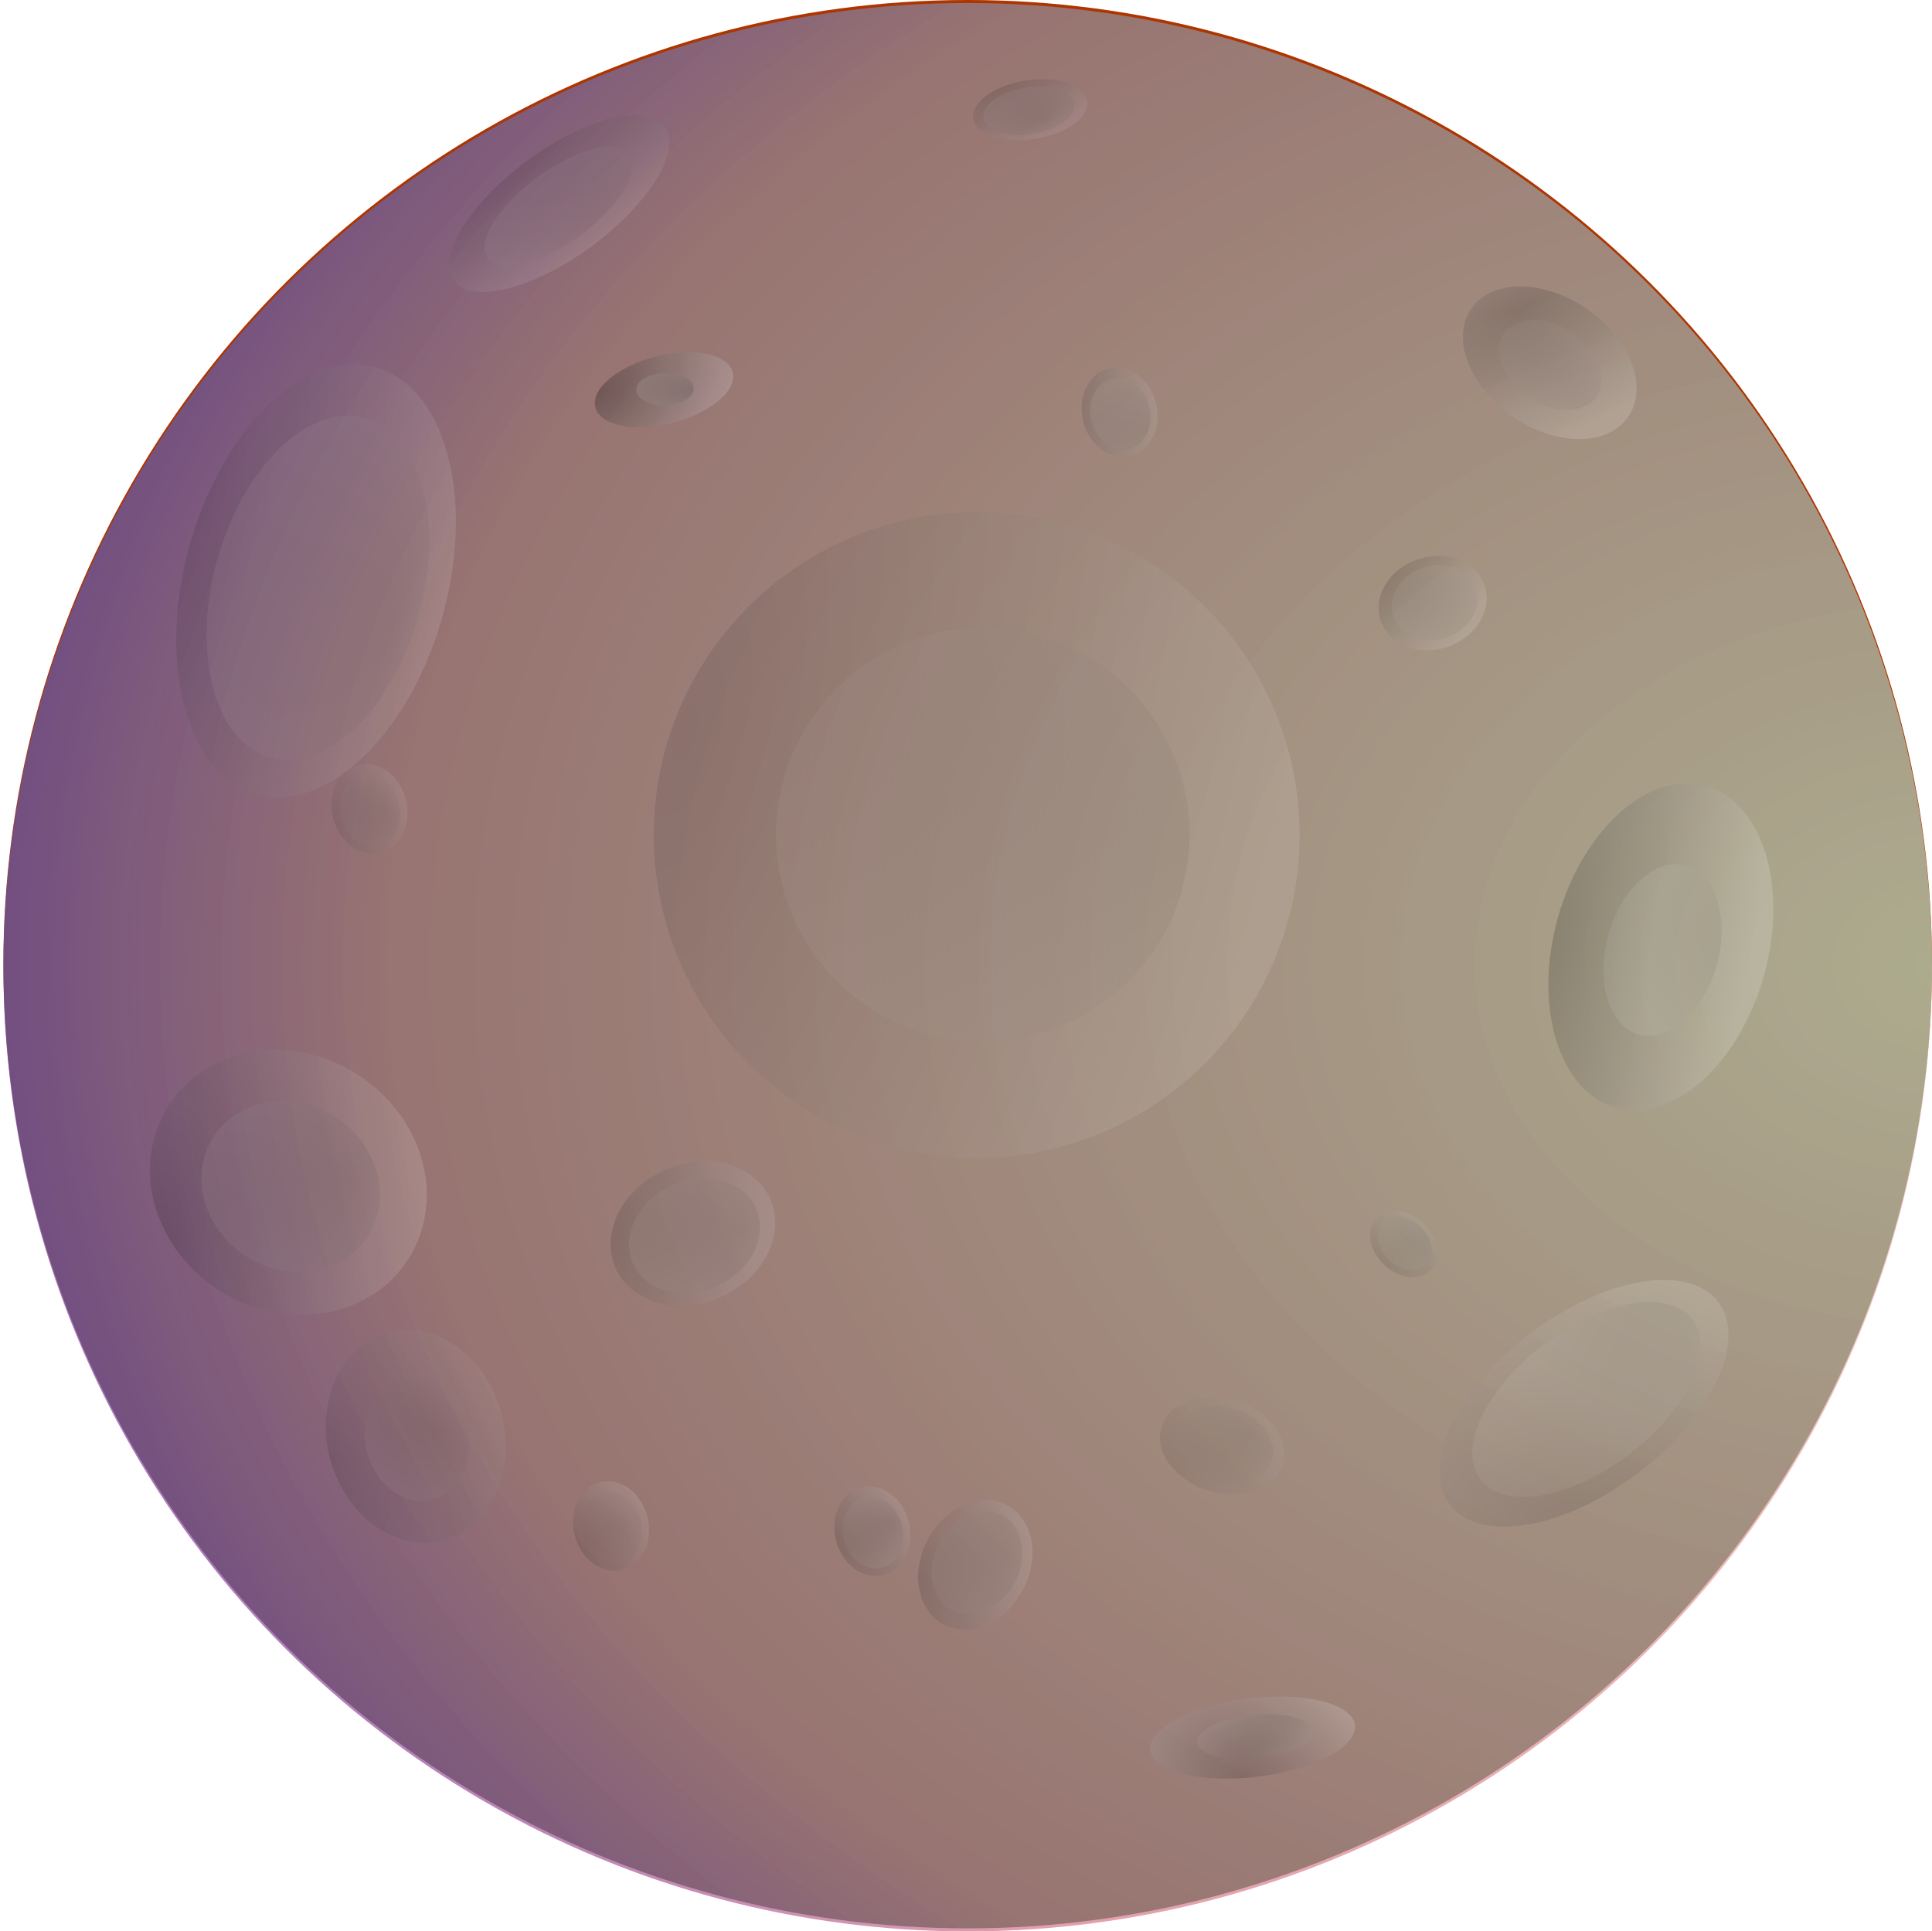 <?xml version="1.0" encoding="UTF-8" standalone="no"?>
<svg
   xmlns:dc="http://purl.org/dc/elements/1.1/"
   xmlns:cc="http://creativecommons.org/ns#"
   xmlns:rdf="http://www.w3.org/1999/02/22-rdf-syntax-ns#"
   xmlns:svg="http://www.w3.org/2000/svg"
   xmlns="http://www.w3.org/2000/svg"
   xmlns:xlink="http://www.w3.org/1999/xlink"
   xmlns:sodipodi="http://sodipodi.sourceforge.net/DTD/sodipodi-0.dtd"
   xmlns:inkscape="http://www.inkscape.org/namespaces/inkscape"
   width="88.28mm"
   height="88.261mm"
   viewBox="0 0 88.28 88.261"
   version="1.1"
   id="svg8"
   inkscape:version="1.0 (4035a4fb49, 2020-05-01)"
   sodipodi:docname="logo.svg"
   inkscape:export-filename="D:\web_projects\cv-animations\logo.png"
   inkscape:export-xdpi="800"
   inkscape:export-ydpi="800">
  <defs
     id="defs2">
    <linearGradient
       id="linearGradient931"
       inkscape:collect="always">
      <stop
         style="stop-color:#ffcebd;stop-opacity:1"
         offset="0"
         id="stop929" />
      <stop
         id="stop949"
         offset="0.8"
         style="stop-color:#d88797;stop-opacity:1" />
      <stop
         style="stop-color:#9357ab;stop-opacity:1"
         offset="1"
         id="stop927" />
    </linearGradient>
    <linearGradient
       id="linearGradient898"
       inkscape:collect="always">
      <stop
         id="stop894"
         offset="0"
         style="stop-color:#000000;stop-opacity:0.502" />
      <stop
         id="stop896"
         offset="1"
         style="stop-color:#ffffff;stop-opacity:0.498" />
    </linearGradient>
    <radialGradient
       gradientTransform="matrix(-2.025,0,0,-1.542,138.476,156.707)"
       gradientUnits="userSpaceOnUse"
       r="44.062"
       fy="61.115"
       fx="4.175"
       cy="61.115"
       cx="4.175"
       id="radialGradient933"
       xlink:href="#linearGradient931"
       inkscape:collect="always" />
    <radialGradient
       inkscape:collect="always"
       xlink:href="#linearGradient898"
       id="radialGradient883-6"
       cx="85.884"
       cy="68.903"
       fx="85.884"
       fy="68.903"
       r="11.736"
       gradientUnits="userSpaceOnUse"
       gradientTransform="matrix(-0.481,-3.043,1.464,-0.069,41.831,323.141)" />
    <filter
       inkscape:collect="always"
       style="color-interpolation-filters:sRGB"
       id="filter908-7"
       x="-0.084"
       width="1.168"
       y="-0.088"
       height="1.177">
      <feGaussianBlur
         inkscape:collect="always"
         stdDeviation="0.859"
         id="feGaussianBlur910-2" />
    </filter>
    <radialGradient
       inkscape:collect="always"
       xlink:href="#linearGradient898"
       id="radialGradient42-2"
       cx="69.892"
       cy="56.383"
       fx="69.892"
       fy="56.383"
       r="14.756"
       gradientUnits="userSpaceOnUse"
       gradientTransform="matrix(1.851,-6.2821166e-4,0.002,4.536,-58.492,-199.449)" />
    <filter
       inkscape:collect="always"
       style="color-interpolation-filters:sRGB"
       id="filter900-5"
       x="-0.277"
       width="1.554"
       y="-0.291"
       height="1.582">
      <feGaussianBlur
         inkscape:collect="always"
         stdDeviation="3.554"
         id="feGaussianBlur902-8" />
    </filter>
    <radialGradient
       gradientTransform="matrix(0,-3.035,1.989,2.233937e-8,-34.219,317.884)"
       gradientUnits="userSpaceOnUse"
       r="11.736"
       fy="66.241"
       fx="85.912"
       cy="66.241"
       cx="85.912"
       id="radialGradient883-6-0"
       xlink:href="#linearGradient898"
       inkscape:collect="always" />
    <filter
       height="1.139"
       y="-0.07"
       width="1.06"
       x="-0.03"
       id="filter908-7-7"
       style="color-interpolation-filters:sRGB"
       inkscape:collect="always">
      <feGaussianBlur
         id="feGaussianBlur910-2-1"
         stdDeviation="0.572"
         inkscape:collect="always" />
    </filter>
    <radialGradient
       gradientTransform="matrix(2.491,-0.011,-1.519,4.561,-16.109,-200.147)"
       gradientUnits="userSpaceOnUse"
       r="14.756"
       fy="56.506"
       fx="68.086"
       cy="56.506"
       cx="68.086"
       id="radialGradient42-2-9"
       xlink:href="#linearGradient898"
       inkscape:collect="always" />
    <filter
       height="1.47"
       y="-0.235"
       width="1.202"
       x="-0.101"
       id="filter900-5-7"
       style="color-interpolation-filters:sRGB"
       inkscape:collect="always">
      <feGaussianBlur
         id="feGaussianBlur902-8-0"
         stdDeviation="2.429"
         inkscape:collect="always" />
    </filter>
    <radialGradient
       gradientTransform="matrix(-0.246,-3.026,1.428,-0.049,23.419,320.358)"
       gradientUnits="userSpaceOnUse"
       r="11.736"
       fy="65.147"
       fx="85.902"
       cy="65.147"
       cx="85.902"
       id="radialGradient883-6-6"
       xlink:href="#linearGradient898"
       inkscape:collect="always" />
    <filter
       height="1.024"
       y="-0.012"
       width="1.024"
       x="-0.012"
       id="filter908-7-3"
       style="color-interpolation-filters:sRGB"
       inkscape:collect="always">
      <feGaussianBlur
         id="feGaussianBlur910-2-7"
         stdDeviation="0.117"
         inkscape:collect="always" />
    </filter>
    <radialGradient
       gradientTransform="matrix(2.308,-0.142,0.851,4.493,-137.737,-187.308)"
       gradientUnits="userSpaceOnUse"
       r="14.756"
       fy="56.444"
       fx="68.477"
       cy="56.444"
       cx="68.477"
       id="radialGradient42-2-6"
       xlink:href="#linearGradient898"
       inkscape:collect="always" />
    <filter
       height="1.419"
       y="-0.21"
       width="1.385"
       x="-0.193"
       id="filter900-5-3"
       style="color-interpolation-filters:sRGB"
       inkscape:collect="always">
      <feGaussianBlur
         id="feGaussianBlur902-8-4"
         stdDeviation="2.519"
         inkscape:collect="always" />
    </filter>
    <radialGradient
       inkscape:collect="always"
       xlink:href="#linearGradient898"
       id="radialGradient883-1"
       cx="85.912"
       cy="66.241"
       fx="85.912"
       fy="66.241"
       r="11.736"
       gradientUnits="userSpaceOnUse"
       gradientTransform="matrix(0,-3.035,1.989,2.233937e-8,-34.219,317.884)" />
    <filter
       inkscape:collect="always"
       style="color-interpolation-filters:sRGB"
       id="filter908-2"
       x="-0.062"
       width="1.124"
       y="-0.062"
       height="1.124">
      <feGaussianBlur
         inkscape:collect="always"
         stdDeviation="0.608"
         id="feGaussianBlur910-9" />
    </filter>
    <radialGradient
       inkscape:collect="always"
       xlink:href="#linearGradient898"
       id="radialGradient42-4"
       cx="70.66"
       cy="55.358"
       fx="70.66"
       fy="55.358"
       r="14.756"
       gradientUnits="userSpaceOnUse"
       gradientTransform="matrix(1.79,0.483,-1.18,4.38,9.016,-226.847)" />
    <filter
       inkscape:collect="always"
       style="color-interpolation-filters:sRGB"
       id="filter900-9"
       x="-0.157"
       width="1.313"
       y="-0.157"
       height="1.313">
      <feGaussianBlur
         inkscape:collect="always"
         stdDeviation="1.925"
         id="feGaussianBlur902-5" />
    </filter>
    <radialGradient
       inkscape:collect="always"
       xlink:href="#linearGradient898"
       id="radialGradient883-5"
       cx="85.912"
       cy="66.241"
       fx="85.912"
       fy="66.241"
       r="11.736"
       gradientUnits="userSpaceOnUse"
       gradientTransform="matrix(0,-3.035,1.989,2.233937e-8,-34.219,317.884)" />
    <filter
       inkscape:collect="always"
       style="color-interpolation-filters:sRGB"
       id="filter908-5"
       x="-0.12"
       width="1.239"
       y="-0.126"
       height="1.252">
      <feGaussianBlur
         inkscape:collect="always"
         stdDeviation="1.217"
         id="feGaussianBlur910-7" />
    </filter>
    <radialGradient
       inkscape:collect="always"
       xlink:href="#linearGradient898"
       id="radialGradient42-9"
       cx="69.809"
       cy="57.158"
       fx="69.809"
       fy="57.158"
       r="14.756"
       gradientUnits="userSpaceOnUse"
       gradientTransform="matrix(2.37,-0.655,0.547,4.221,-125.851,-135.775)" />
    <filter
       inkscape:collect="always"
       style="color-interpolation-filters:sRGB"
       id="filter900-2"
       x="-0.452"
       width="1.904"
       y="-0.446"
       height="1.893">
      <feGaussianBlur
         inkscape:collect="always"
         stdDeviation="5.533"
         id="feGaussianBlur902-1" />
    </filter>
    <radialGradient
       gradientTransform="matrix(1.889,-1.767,1.878,1.477,-181.941,112.767)"
       gradientUnits="userSpaceOnUse"
       r="11.736"
       fy="66.428"
       fx="82.178"
       cy="66.428"
       cx="82.178"
       id="radialGradient883-5-0"
       xlink:href="#linearGradient898"
       inkscape:collect="always" />
    <filter
       height="1.024"
       y="-0.012"
       width="1.024"
       x="-0.012"
       id="filter908-5-3"
       style="color-interpolation-filters:sRGB"
       inkscape:collect="always">
      <feGaussianBlur
         id="feGaussianBlur910-7-6"
         stdDeviation="0.117"
         inkscape:collect="always" />
    </filter>
    <radialGradient
       gradientTransform="matrix(2.434,2.258,-3.6,1.804,93.34,-210.66)"
       gradientUnits="userSpaceOnUse"
       r="14.756"
       fy="53.425"
       fx="69.599"
       cy="53.425"
       cx="69.599"
       id="radialGradient42-9-1"
       xlink:href="#linearGradient898"
       inkscape:collect="always" />
    <filter
       height="1.096"
       y="-0.048"
       width="1.096"
       x="-0.048"
       id="filter900-2-7"
       style="color-interpolation-filters:sRGB"
       inkscape:collect="always">
      <feGaussianBlur
         id="feGaussianBlur902-1-1"
         stdDeviation="0.59"
         inkscape:collect="always" />
    </filter>
    <radialGradient
       gradientTransform="matrix(1.316,-2.353,1.908,1.684,-141.895,147.702)"
       gradientUnits="userSpaceOnUse"
       r="11.736"
       fy="65.192"
       fx="83.244"
       cy="65.192"
       cx="83.244"
       id="radialGradient883-5-8"
       xlink:href="#linearGradient898"
       inkscape:collect="always" />
    <filter
       height="1.024"
       y="-0.012"
       width="1.024"
       x="-0.012"
       id="filter908-5-7"
       style="color-interpolation-filters:sRGB"
       inkscape:collect="always">
      <feGaussianBlur
         id="feGaussianBlur910-7-7"
         stdDeviation="0.117"
         inkscape:collect="always" />
    </filter>
    <radialGradient
       gradientTransform="matrix(2.117,1.994,-2.106,3.374,40.264,-273.917)"
       gradientUnits="userSpaceOnUse"
       r="14.756"
       fy="53.939"
       fx="68.805"
       cy="53.939"
       cx="68.805"
       id="radialGradient42-9-2"
       xlink:href="#linearGradient898"
       inkscape:collect="always" />
    <filter
       height="1.206"
       y="-0.103"
       width="1.215"
       x="-0.108"
       id="filter900-2-0"
       style="color-interpolation-filters:sRGB"
       inkscape:collect="always">
      <feGaussianBlur
         id="feGaussianBlur902-1-2"
         stdDeviation="1.305"
         inkscape:collect="always" />
    </filter>
    <radialGradient
       gradientTransform="matrix(0.204,-3.806,1.946,3.682,-50.991,135.467)"
       gradientUnits="userSpaceOnUse"
       r="11.736"
       fy="66.351"
       fx="78.841"
       cy="66.351"
       cx="78.841"
       id="radialGradient883-5-7"
       xlink:href="#linearGradient898"
       inkscape:collect="always" />
    <filter
       height="1.152"
       y="-0.076"
       width="1.141"
       x="-0.071"
       id="filter908-5-33"
       style="color-interpolation-filters:sRGB"
       inkscape:collect="always">
      <feGaussianBlur
         id="feGaussianBlur910-7-0"
         stdDeviation="0.751"
         inkscape:collect="always" />
    </filter>
    <radialGradient
       gradientTransform="matrix(-1.191,3.558,-1.207,-0.56,239.41,-213.653)"
       gradientUnits="userSpaceOnUse"
       r="14.756"
       fy="48.341"
       fx="78.404"
       cy="48.341"
       cx="78.404"
       id="radialGradient42-9-5"
       xlink:href="#linearGradient898"
       inkscape:collect="always" />
    <filter
       height="1.504"
       y="-0.252"
       width="1.532"
       x="-0.266"
       id="filter900-2-4"
       style="color-interpolation-filters:sRGB"
       inkscape:collect="always">
      <feGaussianBlur
         id="feGaussianBlur902-1-7"
         stdDeviation="3.93"
         inkscape:collect="always" />
    </filter>
    <radialGradient
       gradientTransform="matrix(1.166,-2.524,0.697,1.311,-48.145,189.637)"
       gradientUnits="userSpaceOnUse"
       r="11.736"
       fy="67.314"
       fx="83.522"
       cy="67.314"
       cx="83.522"
       id="radialGradient883-5-82"
       xlink:href="#linearGradient898"
       inkscape:collect="always" />
    <filter
       height="1.058"
       y="-0.029"
       width="1.091"
       x="-0.046"
       id="filter908-5-8"
       style="color-interpolation-filters:sRGB"
       inkscape:collect="always">
      <feGaussianBlur
         id="feGaussianBlur910-7-5"
         stdDeviation="0.394"
         inkscape:collect="always" />
    </filter>
    <radialGradient
       gradientTransform="matrix(0.612,2.777,-2.151,3.033,149.348,-314.151)"
       gradientUnits="userSpaceOnUse"
       r="14.756"
       fy="50.903"
       fx="69.45"
       cy="50.903"
       cx="69.45"
       id="radialGradient42-9-3"
       xlink:href="#linearGradient898"
       inkscape:collect="always" />
    <filter
       height="1.253"
       y="-0.126"
       width="1.399"
       x="-0.2"
       id="filter900-2-8"
       style="color-interpolation-filters:sRGB"
       inkscape:collect="always">
      <feGaussianBlur
         id="feGaussianBlur902-1-29"
         stdDeviation="2.159"
         inkscape:collect="always" />
    </filter>
    <radialGradient
       gradientTransform="matrix(0.698,-3.113,1.992,0.444,-94.433,295.205)"
       gradientUnits="userSpaceOnUse"
       r="11.736"
       fy="65.215"
       fx="85.507"
       cy="65.215"
       cx="85.507"
       id="radialGradient883-5-6"
       xlink:href="#linearGradient898"
       inkscape:collect="always" />
    <filter
       height="1.024"
       y="-0.012"
       width="1.024"
       x="-0.012"
       id="filter908-5-82"
       style="color-interpolation-filters:sRGB"
       inkscape:collect="always">
      <feGaussianBlur
         id="feGaussianBlur910-7-4"
         stdDeviation="0.117"
         inkscape:collect="always" />
    </filter>
    <radialGradient
       gradientTransform="matrix(2.134,0.477,-0.892,4.689,-27.929,-241.466)"
       gradientUnits="userSpaceOnUse"
       r="14.756"
       fy="56.383"
       fx="69.892"
       cy="56.383"
       cx="69.892"
       id="radialGradient42-9-33"
       xlink:href="#linearGradient898"
       inkscape:collect="always" />
    <filter
       height="1.246"
       y="-0.123"
       width="1.256"
       x="-0.128"
       id="filter900-2-88"
       style="color-interpolation-filters:sRGB"
       inkscape:collect="always">
      <feGaussianBlur
         id="feGaussianBlur902-1-3"
         stdDeviation="1.575"
         inkscape:collect="always" />
    </filter>
    <radialGradient
       inkscape:collect="always"
       xlink:href="#linearGradient898"
       id="radialGradient883"
       cx="88.003"
       cy="61.181"
       fx="88.003"
       fy="61.181"
       r="11.736"
       gradientUnits="userSpaceOnUse"
       gradientTransform="matrix(-2.097,-1.987,1.907,-1.291,160.317,308.317)" />
    <filter
       inkscape:collect="always"
       style="color-interpolation-filters:sRGB"
       id="filter908"
       x="-0.076"
       width="1.153"
       y="-0.069"
       height="1.138">
      <feGaussianBlur
         inkscape:collect="always"
         stdDeviation="0.716"
         id="feGaussianBlur910" />
    </filter>
    <radialGradient
       inkscape:collect="always"
       xlink:href="#linearGradient898"
       id="radialGradient42"
       cx="68.388"
       cy="58.728"
       fx="68.388"
       fy="58.728"
       r="14.756"
       gradientUnits="userSpaceOnUse"
       gradientTransform="matrix(2.497,-1.323,2.903,3.254,-273.079,-33.73)" />
    <filter
       inkscape:collect="always"
       style="color-interpolation-filters:sRGB"
       id="filter900"
       x="-0.048"
       width="1.096"
       y="-0.048"
       height="1.096">
      <feGaussianBlur
         inkscape:collect="always"
         stdDeviation="0.59"
         id="feGaussianBlur902" />
    </filter>
    <radialGradient
       gradientTransform="matrix(-0.806,-3.004,1.916,-0.341,40.521,337.405)"
       gradientUnits="userSpaceOnUse"
       r="11.736"
       fy="64.896"
       fx="86.851"
       cy="64.896"
       cx="86.851"
       id="radialGradient883-0"
       xlink:href="#linearGradient898"
       inkscape:collect="always" />
    <filter
       height="1.024"
       y="-0.012"
       width="1.024"
       x="-0.012"
       id="filter908-3"
       style="color-interpolation-filters:sRGB"
       inkscape:collect="always">
      <feGaussianBlur
         id="feGaussianBlur910-8"
         stdDeviation="0.117"
         inkscape:collect="always" />
    </filter>
    <radialGradient
       gradientTransform="matrix(2.562,-0.404,0.93,4.529,-160.022,-171.464)"
       gradientUnits="userSpaceOnUse"
       r="14.756"
       fy="57.033"
       fx="68.298"
       cy="57.033"
       cx="68.298"
       id="radialGradient42-1"
       xlink:href="#linearGradient898"
       inkscape:collect="always" />
    <filter
       height="1.246"
       y="-0.123"
       width="1.234"
       x="-0.117"
       id="filter900-4"
       style="color-interpolation-filters:sRGB"
       inkscape:collect="always">
      <feGaussianBlur
         id="feGaussianBlur902-0"
         stdDeviation="1.485"
         inkscape:collect="always" />
    </filter>
    <radialGradient
       gradientTransform="matrix(-1.461,-2.558,1.257,-1.457,140.431,369.333)"
       gradientUnits="userSpaceOnUse"
       r="11.736"
       fy="63.914"
       fx="87.499"
       cy="63.914"
       cx="87.499"
       id="radialGradient883-12"
       xlink:href="#linearGradient898"
       inkscape:collect="always" />
    <filter
       height="1.109"
       y="-0.055"
       width="1.109"
       x="-0.054"
       id="filter908-4"
       style="color-interpolation-filters:sRGB"
       inkscape:collect="always">
      <feGaussianBlur
         id="feGaussianBlur910-6"
         stdDeviation="0.537"
         inkscape:collect="always" />
    </filter>
    <radialGradient
       gradientTransform="matrix(1.643,-1.13,1.508,4.303,-130.147,-106.44)"
       gradientUnits="userSpaceOnUse"
       r="14.756"
       fy="59.132"
       fx="70.879"
       cy="59.132"
       cx="70.879"
       id="radialGradient42-94"
       xlink:href="#linearGradient898"
       inkscape:collect="always" />
    <filter
       height="1.664"
       y="-0.332"
       width="1.661"
       x="-0.33"
       id="filter900-26"
       style="color-interpolation-filters:sRGB"
       inkscape:collect="always">
      <feGaussianBlur
         id="feGaussianBlur902-53"
         stdDeviation="4.094"
         inkscape:collect="always" />
    </filter>
    <radialGradient
       gradientTransform="matrix(-2.579,-1.392,0.971,-1.083,254.028,242.183)"
       gradientUnits="userSpaceOnUse"
       r="11.736"
       fy="62.294"
       fx="87.187"
       cy="62.294"
       cx="87.187"
       id="radialGradient883-9"
       xlink:href="#linearGradient898"
       inkscape:collect="always" />
    <filter
       height="1.103"
       y="-0.052"
       width="1.114"
       x="-0.057"
       id="filter908-6"
       style="color-interpolation-filters:sRGB"
       inkscape:collect="always">
      <feGaussianBlur
         id="feGaussianBlur910-94"
         stdDeviation="0.537"
         inkscape:collect="always" />
    </filter>
    <radialGradient
       gradientTransform="matrix(2.347,-1.49,3.248,2.937,-282.984,0.019)"
       gradientUnits="userSpaceOnUse"
       r="14.756"
       fy="58.252"
       fx="71.38"
       cy="58.252"
       cx="71.38"
       id="radialGradient42-26"
       xlink:href="#linearGradient898"
       inkscape:collect="always" />
    <filter
       height="1.468"
       y="-0.234"
       width="1.519"
       x="-0.259"
       id="filter900-97"
       style="color-interpolation-filters:sRGB"
       inkscape:collect="always">
      <feGaussianBlur
         id="feGaussianBlur902-9"
         stdDeviation="3.059"
         inkscape:collect="always" />
    </filter>
    <radialGradient
       gradientTransform="matrix(-2.709,-1.263,1.576,-1.701,227.609,269.472)"
       gradientUnits="userSpaceOnUse"
       r="11.736"
       fy="62.315"
       fx="87.138"
       cy="62.315"
       cx="87.138"
       id="radialGradient883-126"
       xlink:href="#linearGradient898"
       inkscape:collect="always" />
    <filter
       height="1.103"
       y="-0.052"
       width="1.114"
       x="-0.057"
       id="filter908-44"
       style="color-interpolation-filters:sRGB"
       inkscape:collect="always">
      <feGaussianBlur
         id="feGaussianBlur910-74"
         stdDeviation="0.537"
         inkscape:collect="always" />
    </filter>
    <radialGradient
       gradientTransform="matrix(1.976,-1.697,3.787,2.315,-292.037,53.113)"
       gradientUnits="userSpaceOnUse"
       r="14.756"
       fy="59.343"
       fx="71.165"
       cy="59.343"
       cx="71.165"
       id="radialGradient42-97"
       xlink:href="#linearGradient898"
       inkscape:collect="always" />
    <filter
       height="1.213"
       y="-0.107"
       width="1.236"
       x="-0.118"
       id="filter900-1"
       style="color-interpolation-filters:sRGB"
       inkscape:collect="always">
      <feGaussianBlur
         id="feGaussianBlur902-86"
         stdDeviation="1.395"
         inkscape:collect="always" />
    </filter>
    <radialGradient
       gradientTransform="matrix(-1.186,-1.015,1.71,-1.451,86.793,238.034)"
       gradientUnits="userSpaceOnUse"
       r="11.736"
       fy="66.047"
       fx="90.755"
       cy="66.047"
       cx="90.755"
       id="radialGradient883-2"
       xlink:href="#linearGradient898"
       inkscape:collect="always" />
    <filter
       height="1.024"
       y="-0.012"
       width="1.024"
       x="-0.012"
       id="filter908-9"
       style="color-interpolation-filters:sRGB"
       inkscape:collect="always">
      <feGaussianBlur
         id="feGaussianBlur910-73"
         stdDeviation="0.117"
         inkscape:collect="always" />
    </filter>
    <radialGradient
       gradientTransform="matrix(2.067,-1.684,3.706,2.424,-294.056,43.538)"
       gradientUnits="userSpaceOnUse"
       r="14.756"
       fy="58.993"
       fx="71.766"
       cy="58.993"
       cx="71.766"
       id="radialGradient42-3"
       xlink:href="#linearGradient898"
       inkscape:collect="always" />
    <filter
       height="1.248"
       y="-0.124"
       width="1.275"
       x="-0.137"
       id="filter900-10"
       style="color-interpolation-filters:sRGB"
       inkscape:collect="always">
      <feGaussianBlur
         id="feGaussianBlur902-4"
         stdDeviation="1.62"
         inkscape:collect="always" />
    </filter>
    <radialGradient
       gradientTransform="matrix(0,-3.035,1.989,2.233937e-8,-34.219,317.884)"
       gradientUnits="userSpaceOnUse"
       r="11.736"
       fy="66.241"
       fx="85.912"
       cy="66.241"
       cx="85.912"
       id="radialGradient883-4"
       xlink:href="#linearGradient898"
       inkscape:collect="always" />
    <filter
       height="1.024"
       y="-0.012"
       width="1.024"
       x="-0.012"
       id="filter908-57"
       style="color-interpolation-filters:sRGB"
       inkscape:collect="always">
      <feGaussianBlur
         id="feGaussianBlur910-24"
         stdDeviation="0.117"
         inkscape:collect="always" />
    </filter>
    <radialGradient
       gradientTransform="matrix(3.23,-0.494,1.415,4.249,-237.006,-150.883)"
       gradientUnits="userSpaceOnUse"
       r="14.756"
       fy="57.903"
       fx="67.717"
       cy="57.903"
       cx="67.717"
       id="radialGradient42-27"
       xlink:href="#linearGradient898"
       inkscape:collect="always" />
    <filter
       height="1.206"
       y="-0.103"
       width="1.229"
       x="-0.114"
       id="filter900-54"
       style="color-interpolation-filters:sRGB"
       inkscape:collect="always">
      <feGaussianBlur
         id="feGaussianBlur902-3"
         stdDeviation="1.35"
         inkscape:collect="always" />
    </filter>
    <radialGradient
       inkscape:collect="always"
       xlink:href="#linearGradient898"
       id="radialGradient883-5-6-7"
       cx="86.48"
       cy="68.597"
       fx="86.48"
       fy="68.597"
       r="11.736"
       gradientUnits="userSpaceOnUse"
       gradientTransform="matrix(-0.331,-2.986,2.442,-0.163,-36.62,324.832)" />
    <filter
       inkscape:collect="always"
       style="color-interpolation-filters:sRGB"
       id="filter908-5-82-3"
       x="-0.012"
       width="1.024"
       y="-0.012"
       height="1.024">
      <feGaussianBlur
         inkscape:collect="always"
         stdDeviation="0.117"
         id="feGaussianBlur910-7-4-2" />
    </filter>
    <radialGradient
       inkscape:collect="always"
       xlink:href="#linearGradient898"
       id="radialGradient42-9-33-3"
       cx="69.892"
       cy="56.383"
       fx="69.892"
       fy="56.383"
       r="14.756"
       gradientUnits="userSpaceOnUse"
       gradientTransform="matrix(1.851,-6.2821166e-4,0.002,4.536,-58.492,-199.449)" />
    <filter
       inkscape:collect="always"
       style="color-interpolation-filters:sRGB"
       id="filter900-2-88-8"
       x="-0.157"
       width="1.313"
       y="-0.185"
       height="1.371">
      <feGaussianBlur
         inkscape:collect="always"
         stdDeviation="2.114"
         id="feGaussianBlur902-1-3-2" />
    </filter>
    <radialGradient
       inkscape:collect="always"
       xlink:href="#linearGradient898"
       id="radialGradient883-0-3"
       cx="85.044"
       cy="68.412"
       fx="85.044"
       fy="68.412"
       r="11.736"
       gradientUnits="userSpaceOnUse"
       gradientTransform="matrix(0.294,-2.998,3.6,0.289,-165.401,295.822)" />
    <filter
       inkscape:collect="always"
       style="color-interpolation-filters:sRGB"
       id="filter908-3-6"
       x="-0.012"
       width="1.024"
       y="-0.012"
       height="1.024">
      <feGaussianBlur
         inkscape:collect="always"
         stdDeviation="0.117"
         id="feGaussianBlur910-8-3" />
    </filter>
    <radialGradient
       inkscape:collect="always"
       xlink:href="#linearGradient898"
       id="radialGradient42-1-4"
       cx="72.657"
       cy="55.417"
       fx="72.657"
       fy="55.417"
       r="14.756"
       gradientUnits="userSpaceOnUse"
       gradientTransform="matrix(1.412,0.584,-0.829,4.248,20.078,-226.269)" />
    <filter
       inkscape:collect="always"
       style="color-interpolation-filters:sRGB"
       id="filter900-4-4"
       x="-0.222"
       width="1.445"
       y="-0.177"
       height="1.354">
      <feGaussianBlur
         inkscape:collect="always"
         stdDeviation="2.519"
         id="feGaussianBlur902-0-4" />
    </filter>
    <radialGradient
       inkscape:collect="always"
       xlink:href="#linearGradient898"
       id="radialGradient883-2-4"
       cx="87.592"
       cy="62.343"
       fx="87.592"
       fy="62.343"
       r="11.736"
       gradientUnits="userSpaceOnUse"
       gradientTransform="matrix(-1.406,-2.457,1.834,-0.278,100.452,287.054)" />
    <filter
       inkscape:collect="always"
       style="color-interpolation-filters:sRGB"
       id="filter908-9-7"
       x="-0.012"
       width="1.024"
       y="-0.012"
       height="1.024">
      <feGaussianBlur
         inkscape:collect="always"
         stdDeviation="0.117"
         id="feGaussianBlur910-73-8" />
    </filter>
    <radialGradient
       inkscape:collect="always"
       xlink:href="#linearGradient898"
       id="radialGradient42-3-9"
       cx="68.491"
       cy="57.668"
       fx="68.491"
       fy="57.668"
       r="14.756"
       gradientUnits="userSpaceOnUse"
       gradientTransform="matrix(2.859,-0.694,2.668,4.626,-281.269,-157.12)" />
    <filter
       inkscape:collect="always"
       style="color-interpolation-filters:sRGB"
       id="filter900-10-8"
       x="-0.047"
       width="1.094"
       y="-0.171"
       height="1.342">
      <feGaussianBlur
         inkscape:collect="always"
         stdDeviation="1.125"
         id="feGaussianBlur902-4-5" />
    </filter>
    <filter
       id="filter2621"
       style="color-interpolation-filters:sRGB"
       inkscape:menu-tooltip="Flake-like white splotches"
       inkscape:menu="Overlays"
       inkscape:label="Frost">
      <feTurbulence
         id="feTurbulence2603"
         baseFrequency="0.885 0.005"
         numOctaves="10"
         type="fractalNoise" />
      <feColorMatrix
         id="feColorMatrix2605"
         values="1 0 0 0 0 0 1 0 0 0 0 0 1 0 0 0 0 0 5 -3" />
      <feComposite
         id="feComposite2607"
         in2="SourceAlpha"
         operator="in" />
      <feMorphology
         id="feMorphology2609"
         result="result3"
         radius="0.54"
         operator="dilate" />
      <feTurbulence
         id="feTurbulence2611"
         result="result91"
         baseFrequency="0.597 0.07"
         numOctaves="10" />
      <feDisplacementMap
         id="feDisplacementMap2613"
         in2="result91"
         result="result4"
         scale="7.68"
         yChannelSelector="A"
         xChannelSelector="R"
         in="result3" />
      <feFlood
         id="feFlood2615"
         flood-color="rgb(255,255,255)"
         flood-opacity="0.394" />
      <feComposite
         id="feComposite2617"
         in2="result4"
         operator="in"
         result="result2" />
      <feComposite
         id="feComposite2619"
         in2="SourceGraphic"
         operator="over"
         in="result2" />
    </filter>
    <filter
       height="1"
       y="-4.8000002e-06"
       width="1"
       x="-4.8000002e-06"
       id="filter2671"
       style="color-interpolation-filters:sRGB"
       inkscape:label="Scotland"
       inkscape:menu="Overlays"
       inkscape:menu-tooltip="Colorized mountain tops out of the fog">
      <feTurbulence
         seed="107"
         id="feTurbulence2653"
         result="result91"
         type="fractalNoise"
         numOctaves="7"
         baseFrequency="0.115 0.059" />
      <feDisplacementMap
         yChannelSelector="R"
         xChannelSelector="B"
         id="feDisplacementMap2655"
         in2="result91"
         scale="18.569" />
      <feColorMatrix
         id="feColorMatrix2657"
         result="result5"
         values="1 0 0 0 0 0 1 0 0 0 0 0 1 0 0 0 0 0 3 -1 " />
      <feComposite
         id="feComposite2659"
         result="result6"
         in="SourceGraphic"
         operator="in"
         in2="result5" />
      <feTurbulence
         seed="210"
         id="feTurbulence2661"
         result="result92"
         type="fractalNoise"
         numOctaves="2"
         baseFrequency="0.15 0.046" />
      <feDisplacementMap
         id="feDisplacementMap2663"
         in2="result92"
         in="result6"
         xChannelSelector="R"
         yChannelSelector="A"
         scale="4"
         result="result4" />
      <feComposite
         id="feComposite2665"
         in="result4"
         result="result2"
         operator="in"
         in2="result4" />
      <feComposite
         id="feComposite2667"
         result="result93"
         in="result2"
         operator="over"
         in2="result2" />
      <feBlend
         id="feBlend2669"
         in2="result93"
         mode="multiply" />
      <feGaussianBlur
         id="feGaussianBlur2673"
         stdDeviation="0" />
    </filter>
  </defs>
  <sodipodi:namedview
     inkscape:window-maximized="1"
     inkscape:window-y="-8"
     inkscape:window-x="-8"
     inkscape:window-height="1017"
     inkscape:window-width="1920"
     showgrid="false"
     inkscape:document-rotation="0"
     inkscape:current-layer="layer1"
     inkscape:document-units="mm"
     inkscape:cy="217.20072"
     inkscape:cx="143.12941"
     inkscape:zoom="1.3629885"
     inkscape:pageshadow="2"
     inkscape:pageopacity="0.0"
     borderopacity="1.0"
     bordercolor="#666666"
     pagecolor="#ffffff"
     id="base" />
  <g
     style="display:inline"
     transform="translate(-40.886,-18.393)"
     id="layer1"
     inkscape:groupmode="layer"
     inkscape:label="source crater">
    <circle
       r="44.062"
       transform="rotate(-30)"
       cy="96.639"
       cx="42.474"
       id="circle2552"
       style="display:inline;opacity:1;mix-blend-mode:normal;fill:#ff3600;fill-opacity:1;stroke:none;stroke-width:50;stroke-opacity:0.811" />
    <circle
       r="44.062"
       cy="62.592"
       cx="85.104"
       id="path30"
       style="display:inline;opacity:0.8;mix-blend-mode:hard-light;fill:url(#radialGradient933);fill-opacity:1;stroke:none;stroke-width:50;stroke-opacity:0.811" />
    <circle
       style="display:inline;opacity:1;mix-blend-mode:overlay;fill:#11ecd3;fill-opacity:0.343;stroke:none;stroke-width:50;stroke-opacity:0.811;filter:url(#filter2671)"
       id="circle2629"
       cx="42.474"
       cy="96.639"
       transform="rotate(-90,46.697,58.233)"
       r="44.062" />
    <g
       id="g914-2"
       style="display:inline;opacity:0.207;mix-blend-mode:luminosity"
       transform="translate(1.999,2.117)">
      <circle
         transform="matrix(0.805,0,0,0.805,14.458,8.728)"
         r="11.736"
         cy="56.758"
         cx="86.133"
         id="path32-5"
         style="opacity:1;mix-blend-mode:soft-light;fill:url(#radialGradient883-1);fill-opacity:1;stroke:none;stroke-width:50;stroke-opacity:0.811;filter:url(#filter908-2)" />
      <circle
         r="14.756"
         cy="54.436"
         cx="83.516"
         id="path34-3"
         style="display:inline;opacity:1;mix-blend-mode:soft-light;fill:url(#radialGradient42-4);fill-opacity:1;stroke:none;stroke-width:47.778;stroke-opacity:0.811;filter:url(#filter900-9)" />
    </g>
    <g
       transform="translate(1.941,0.019)"
       style="display:inline;opacity:0.95;mix-blend-mode:darken"
       id="g1918">
      <g
         id="g914-0-8"
         style="display:inline;opacity:0.261;mix-blend-mode:darken"
         transform="matrix(0.17,0.04,-0.234,0.229,63.117,11.349)">
        <circle
           r="11.736"
           cy="56.758"
           cx="86.133"
           id="path32-2-3"
           style="opacity:1;mix-blend-mode:soft-light;fill:url(#radialGradient883-6-0);fill-opacity:1;stroke:none;stroke-width:50;stroke-opacity:0.811;filter:url(#filter908-7-7)" />
        <circle
           transform="matrix(1.179,0,0,1.179,-15.365,-10.1)"
           r="14.756"
           cy="56.347"
           cx="85.721"
           id="path34-8-3"
           style="display:inline;opacity:1;mix-blend-mode:soft-light;fill:url(#radialGradient42-2-9);fill-opacity:1;stroke:none;stroke-width:47.778;stroke-opacity:0.811;filter:url(#filter900-5-7)" />
      </g>
      <g
         id="g914-0-5"
         style="display:inline;opacity:0.261;mix-blend-mode:darken"
         transform="matrix(0.386,0.129,-0.196,0.658,31.343,-3.221)">
        <circle
           r="11.736"
           cy="56.758"
           cx="86.133"
           id="path32-2-4"
           style="opacity:1;mix-blend-mode:soft-light;fill:url(#radialGradient883-6-6);fill-opacity:1;stroke:none;stroke-width:50;stroke-opacity:0.811;filter:url(#filter908-7-3)" />
        <circle
           r="14.756"
           cy="56.347"
           cx="85.721"
           id="path34-8-37"
           style="display:inline;opacity:1;mix-blend-mode:soft-light;fill:url(#radialGradient42-2-6);fill-opacity:1;stroke:none;stroke-width:47.778;stroke-opacity:0.811;filter:url(#filter900-5-3)" />
      </g>
      <g
         transform="matrix(0.112,0.054,-0.036,0.128,48.259,43.5)"
         style="display:inline;opacity:0.245;mix-blend-mode:darken"
         id="g914">
        <circle
           style="opacity:1;mix-blend-mode:soft-light;fill:url(#radialGradient883);fill-opacity:1;stroke:none;stroke-width:50;stroke-opacity:0.811;filter:url(#filter908)"
           id="path32"
           cx="86.133"
           cy="56.758"
           r="11.736" />
        <circle
           style="display:inline;opacity:1;mix-blend-mode:soft-light;fill:url(#radialGradient42);fill-opacity:1;stroke:none;stroke-width:47.778;stroke-opacity:0.811;filter:url(#filter900)"
           id="path34"
           cx="85.721"
           cy="56.347"
           r="14.756" />
      </g>
      <g
         id="g914-3"
         style="display:inline;opacity:0.31;mix-blend-mode:darken"
         transform="matrix(0.331,0.13,-0.105,0.306,29.674,44.038)">
        <circle
           r="11.736"
           cy="56.758"
           cx="86.133"
           id="path32-29"
           style="opacity:1;mix-blend-mode:soft-light;fill:url(#radialGradient883-12);fill-opacity:1;stroke:none;stroke-width:50;stroke-opacity:0.811;filter:url(#filter908-4)" />
        <circle
           transform="matrix(1.234,0,0,1.234,-20.096,-13.21)"
           r="14.756"
           cy="56.347"
           cx="85.721"
           id="path34-30"
           style="display:inline;opacity:1;mix-blend-mode:soft-light;fill:url(#radialGradient42-94);fill-opacity:1;stroke:none;stroke-width:47.778;stroke-opacity:0.811;filter:url(#filter900-26)" />
      </g>
      <g
         id="g914-4"
         style="display:inline;opacity:0.223;mix-blend-mode:darken"
         transform="matrix(0.194,0.094,-0.062,0.221,44.803,63.491)">
        <circle
           r="11.736"
           cy="56.758"
           cx="86.133"
           id="path32-56"
           style="opacity:1;mix-blend-mode:soft-light;fill:url(#radialGradient883-9);fill-opacity:1;stroke:none;stroke-width:50;stroke-opacity:0.811;filter:url(#filter908-6)" />
        <circle
           r="14.756"
           cy="56.347"
           cx="85.721"
           id="path34-2"
           style="display:inline;opacity:1;mix-blend-mode:soft-light;fill:url(#radialGradient42-26);fill-opacity:1;stroke:none;stroke-width:47.778;stroke-opacity:0.811;filter:url(#filter900-97)"
           transform="matrix(1.368,0,0,1.368,-31.52,-20.719)" />
      </g>
      <g
         id="g914-12"
         style="display:inline;opacity:0.31;mix-blend-mode:darken"
         transform="matrix(0.112,0.054,-0.036,0.128,59.295,76.273)">
        <circle
           r="11.736"
           cy="56.758"
           cx="86.133"
           id="path32-8"
           style="opacity:0.811;mix-blend-mode:soft-light;fill:url(#radialGradient883-126);fill-opacity:1;stroke:none;stroke-width:50;stroke-opacity:0.811;filter:url(#filter908-44)" />
        <circle
           r="14.756"
           cy="56.347"
           cx="85.721"
           id="path34-7"
           style="display:inline;opacity:1;mix-blend-mode:soft-light;fill:url(#radialGradient42-97);fill-opacity:1;stroke:none;stroke-width:47.778;stroke-opacity:0.811;filter:url(#filter900-1)" />
      </g>
    </g>
    <g
       style="display:inline;mix-blend-mode:lighten"
       id="g1898">
      <g
         transform="matrix(0.222,0.01,-0.06,0.334,101.134,41.989)"
         style="display:inline;opacity:0.342;mix-blend-mode:lighten"
         id="g914-0">
        <circle
           style="opacity:1;mix-blend-mode:soft-light;fill:url(#radialGradient883-6);fill-opacity:1;stroke:none;stroke-width:50;stroke-opacity:0.811;filter:url(#filter908-7)"
           id="path32-2"
           cx="86.133"
           cy="56.758"
           r="11.736" />
        <circle
           style="display:inline;opacity:1;mix-blend-mode:soft-light;fill:url(#radialGradient42-2);fill-opacity:1;stroke:none;stroke-width:47.778;stroke-opacity:0.811;filter:url(#filter900-5)"
           id="path34-8"
           cx="85.721"
           cy="56.347"
           r="14.756"
           transform="matrix(1.514,0,0,1.514,-44.091,-28.982)" />
      </g>
      <g
         id="g914-8-7"
         style="display:inline;opacity:0.261;mix-blend-mode:lighten"
         transform="matrix(0.104,0.028,3.5443054e-4,-0.099,96.096,78.421)">
        <circle
           r="11.736"
           cy="56.758"
           cx="86.133"
           id="path32-1-8"
           style="opacity:1;mix-blend-mode:soft-light;fill:url(#radialGradient883-5-0);fill-opacity:1;stroke:none;stroke-width:50;stroke-opacity:0.811;filter:url(#filter908-5-3)" />
        <circle
           r="14.756"
           cy="56.347"
           cx="85.721"
           id="path34-5-1"
           style="display:inline;opacity:1;mix-blend-mode:soft-light;fill:url(#radialGradient42-9-1);fill-opacity:1;stroke:none;stroke-width:47.778;stroke-opacity:0.811;filter:url(#filter900-2-7)" />
      </g>
      <g
         id="g914-8-6"
         style="display:inline;opacity:0.261;mix-blend-mode:lighten"
         transform="matrix(0.367,-0.237,-0.089,-0.219,86.822,115.178)">
        <circle
           r="11.736"
           cy="56.758"
           cx="86.133"
           id="path32-1-65"
           style="opacity:1;mix-blend-mode:soft-light;fill:url(#radialGradient883-5-82);fill-opacity:1;stroke:none;stroke-width:50;stroke-opacity:0.811;filter:url(#filter908-5-8)"
           transform="matrix(1.175,0,0,1.175,-15.115,-9.96)" />
        <circle
           transform="matrix(1.184,0,0,1.184,-15.776,-10.37)"
           r="14.756"
           cy="56.347"
           cx="85.721"
           id="path34-5-0"
           style="display:inline;opacity:1;mix-blend-mode:soft-light;fill:url(#radialGradient42-9-3);fill-opacity:1;stroke:none;stroke-width:47.778;stroke-opacity:0.811;filter:url(#filter900-2-8)" />
      </g>
      <g
         transform="matrix(0.137,0.071,0.096,-0.128,89.198,47.077)"
         style="display:inline;opacity:0.272;mix-blend-mode:lighten"
         id="g914-8-0-8">
        <circle
           style="opacity:1;mix-blend-mode:soft-light;fill:url(#radialGradient883-5-6-7);fill-opacity:1;stroke:none;stroke-width:50;stroke-opacity:0.811;filter:url(#filter908-5-82-3)"
           id="path32-1-5-7"
           cx="86.133"
           cy="56.758"
           r="11.736" />
        <circle
           style="display:inline;opacity:1;mix-blend-mode:soft-light;fill:url(#radialGradient42-9-33-3);fill-opacity:1;stroke:none;stroke-width:47.778;stroke-opacity:0.811;filter:url(#filter900-2-88-8)"
           id="path34-5-10-7"
           cx="85.721"
           cy="56.347"
           r="14.756" />
      </g>
      <g
         transform="matrix(0.167,0.139,-0.108,0.106,103.466,17.076)"
         style="display:inline;opacity:0.31;mix-blend-mode:lighten"
         id="g914-1-7"
         inkscape:transform-center-x="-0.26955098"
         inkscape:transform-center-y="0.19524744">
        <circle
           style="opacity:1;mix-blend-mode:soft-light;fill:url(#radialGradient883-0-3);fill-opacity:1;stroke:none;stroke-width:50;stroke-opacity:0.811;filter:url(#filter908-3-6)"
           id="path32-4-3"
           cx="86.133"
           cy="56.758"
           r="11.736" />
        <circle
           transform="matrix(1.352,0,0,1.352,-30.145,-19.815)"
           style="display:inline;opacity:1;mix-blend-mode:soft-light;fill:url(#radialGradient42-1-4);fill-opacity:1;stroke:none;stroke-width:47.778;stroke-opacity:0.811;filter:url(#filter900-4-4)"
           id="path34-4-5"
           cx="85.721"
           cy="56.347"
           r="14.756" />
      </g>
    </g>
    <g
       style="display:inline;opacity:0.95;mix-blend-mode:luminosity"
       id="g1944">
      <g
         transform="matrix(0.11,0.009,0.02,-0.062,60.665,38.924)"
         style="display:inline;opacity:0.554;mix-blend-mode:luminosity"
         id="g914-8">
        <circle
           style="opacity:1;mix-blend-mode:soft-light;fill:url(#radialGradient883-5);fill-opacity:1;stroke:none;stroke-width:50;stroke-opacity:0.811;filter:url(#filter908-5)"
           id="path32-1"
           cx="86.133"
           cy="56.758"
           r="11.736" />
        <circle
           style="display:inline;opacity:1;mix-blend-mode:soft-light;fill:url(#radialGradient42-9);fill-opacity:1;stroke:none;stroke-width:47.778;stroke-opacity:0.811;filter:url(#filter900-2)"
           id="path34-5"
           cx="85.721"
           cy="56.347"
           r="14.756"
           transform="matrix(1.799,0.765,-0.142,1.783,-60.455,-109.729)" />
      </g>
      <g
         id="g914-8-4"
         style="display:inline;opacity:0.19;mix-blend-mode:luminosity"
         transform="matrix(0.191,0.041,0.02,-0.145,79.225,89.112)">
        <circle
           r="11.736"
           cy="56.758"
           cx="86.133"
           id="path32-1-6"
           style="opacity:1;mix-blend-mode:soft-light;fill:url(#radialGradient883-5-8);fill-opacity:1;stroke:none;stroke-width:50;stroke-opacity:0.811;filter:url(#filter908-5-7)" />
        <circle
           r="14.756"
           cy="56.347"
           cx="85.721"
           id="path34-5-13"
           style="display:inline;opacity:1;mix-blend-mode:soft-light;fill:url(#radialGradient42-9-2);fill-opacity:1;stroke:none;stroke-width:47.778;stroke-opacity:0.811;filter:url(#filter900-2-0)" />
      </g>
      <g
         id="g914-8-9"
         style="display:inline;opacity:0.353;mix-blend-mode:luminosity"
         transform="matrix(0.222,-0.006,0.032,-0.088,77.293,103.273)">
        <circle
           r="11.736"
           cy="56.758"
           cx="86.133"
           id="path32-1-0"
           style="opacity:1;mix-blend-mode:soft-light;fill:url(#radialGradient883-5-7);fill-opacity:1;stroke:none;stroke-width:50;stroke-opacity:0.811;filter:url(#filter908-5-33)" />
        <circle
           r="14.756"
           cy="56.347"
           cx="85.721"
           id="path34-5-17"
           style="display:inline;opacity:1;mix-blend-mode:soft-light;fill:url(#radialGradient42-9-5);fill-opacity:1;stroke:none;stroke-width:47.778;stroke-opacity:0.811;filter:url(#filter900-2-4)"
           transform="matrix(1.401,0.08,-0.004,1.436,-34.14,-31.417)" />
      </g>
      <g
         id="g914-8-0"
         style="display:inline;opacity:0.272;mix-blend-mode:luminosity"
         transform="matrix(0.177,-0.037,6.0419986e-4,-0.197,70.244,104.176)">
        <circle
           r="11.736"
           cy="56.758"
           cx="86.133"
           id="path32-1-5"
           style="opacity:1;mix-blend-mode:soft-light;fill:url(#radialGradient883-5-6);fill-opacity:1;stroke:none;stroke-width:50;stroke-opacity:0.811;filter:url(#filter908-5-82)" />
        <circle
           r="14.756"
           cy="56.347"
           cx="85.721"
           id="path34-5-10"
           style="display:inline;opacity:1;mix-blend-mode:soft-light;fill:url(#radialGradient42-9-33);fill-opacity:1;stroke:none;stroke-width:47.778;stroke-opacity:0.811;filter:url(#filter900-2-88)" />
      </g>
      <g
         id="g914-1"
         style="display:inline;opacity:0.31;mix-blend-mode:luminosity"
         transform="matrix(0.243,0.035,-0.077,0.221,56.056,59.311)">
        <circle
           r="11.736"
           cy="56.758"
           cx="86.133"
           id="path32-4"
           style="opacity:1;mix-blend-mode:soft-light;fill:url(#radialGradient883-0);fill-opacity:1;stroke:none;stroke-width:50;stroke-opacity:0.811;filter:url(#filter908-3)" />
        <circle
           r="14.756"
           cy="56.347"
           cx="85.721"
           id="path34-4"
           style="display:inline;opacity:1;mix-blend-mode:soft-light;fill:url(#radialGradient42-1);fill-opacity:1;stroke:none;stroke-width:47.778;stroke-opacity:0.811;filter:url(#filter900-4)" />
      </g>
      <g
         id="g914-39"
         style="display:inline;opacity:0.31;mix-blend-mode:luminosity"
         transform="matrix(0.112,0.054,-0.036,0.128,73.174,76.522)">
        <circle
           r="11.736"
           cy="56.758"
           cx="86.133"
           id="path32-18"
           style="opacity:1;mix-blend-mode:soft-light;fill:url(#radialGradient883-2);fill-opacity:1;stroke:none;stroke-width:50;stroke-opacity:0.811;filter:url(#filter908-9)" />
        <circle
           r="14.756"
           cy="56.347"
           cx="85.721"
           id="path34-305"
           style="display:inline;opacity:1;mix-blend-mode:soft-light;fill:url(#radialGradient42-3);fill-opacity:1;stroke:none;stroke-width:47.778;stroke-opacity:0.811;filter:url(#filter900-10)" />
      </g>
      <g
         id="g914-5"
         style="display:inline;opacity:0.31;mix-blend-mode:luminosity"
         transform="matrix(0.112,0.054,-0.036,0.128,84.475,25.386)">
        <circle
           r="11.736"
           cy="56.758"
           cx="86.133"
           id="path32-3"
           style="opacity:1;mix-blend-mode:soft-light;fill:url(#radialGradient883-4);fill-opacity:1;stroke:none;stroke-width:50;stroke-opacity:0.811;filter:url(#filter908-57)" />
        <circle
           r="14.756"
           cy="56.347"
           cx="85.721"
           id="path34-9"
           style="display:inline;opacity:1;mix-blend-mode:soft-light;fill:url(#radialGradient42-27);fill-opacity:1;stroke:none;stroke-width:47.778;stroke-opacity:0.811;filter:url(#filter900-54)" />
      </g>
      <g
         transform="matrix(0.032,0.087,-0.174,0.037,95.023,13.863)"
         style="display:inline;opacity:0.31;mix-blend-mode:luminosity"
         id="g914-39-3">
        <circle
           style="opacity:1;mix-blend-mode:soft-light;fill:url(#radialGradient883-2-4);fill-opacity:1;stroke:none;stroke-width:50;stroke-opacity:0.811;filter:url(#filter908-9-7)"
           id="path32-18-9"
           cx="86.133"
           cy="56.758"
           r="11.736" />
        <circle
           style="display:inline;opacity:1;mix-blend-mode:soft-light;fill:url(#radialGradient42-3-9);fill-opacity:1;stroke:none;stroke-width:47.778;stroke-opacity:0.811;filter:url(#filter900-10-8)"
           id="path34-305-8"
           cx="85.721"
           cy="56.347"
           r="14.756" />
      </g>
    </g>
  </g>
</svg>
